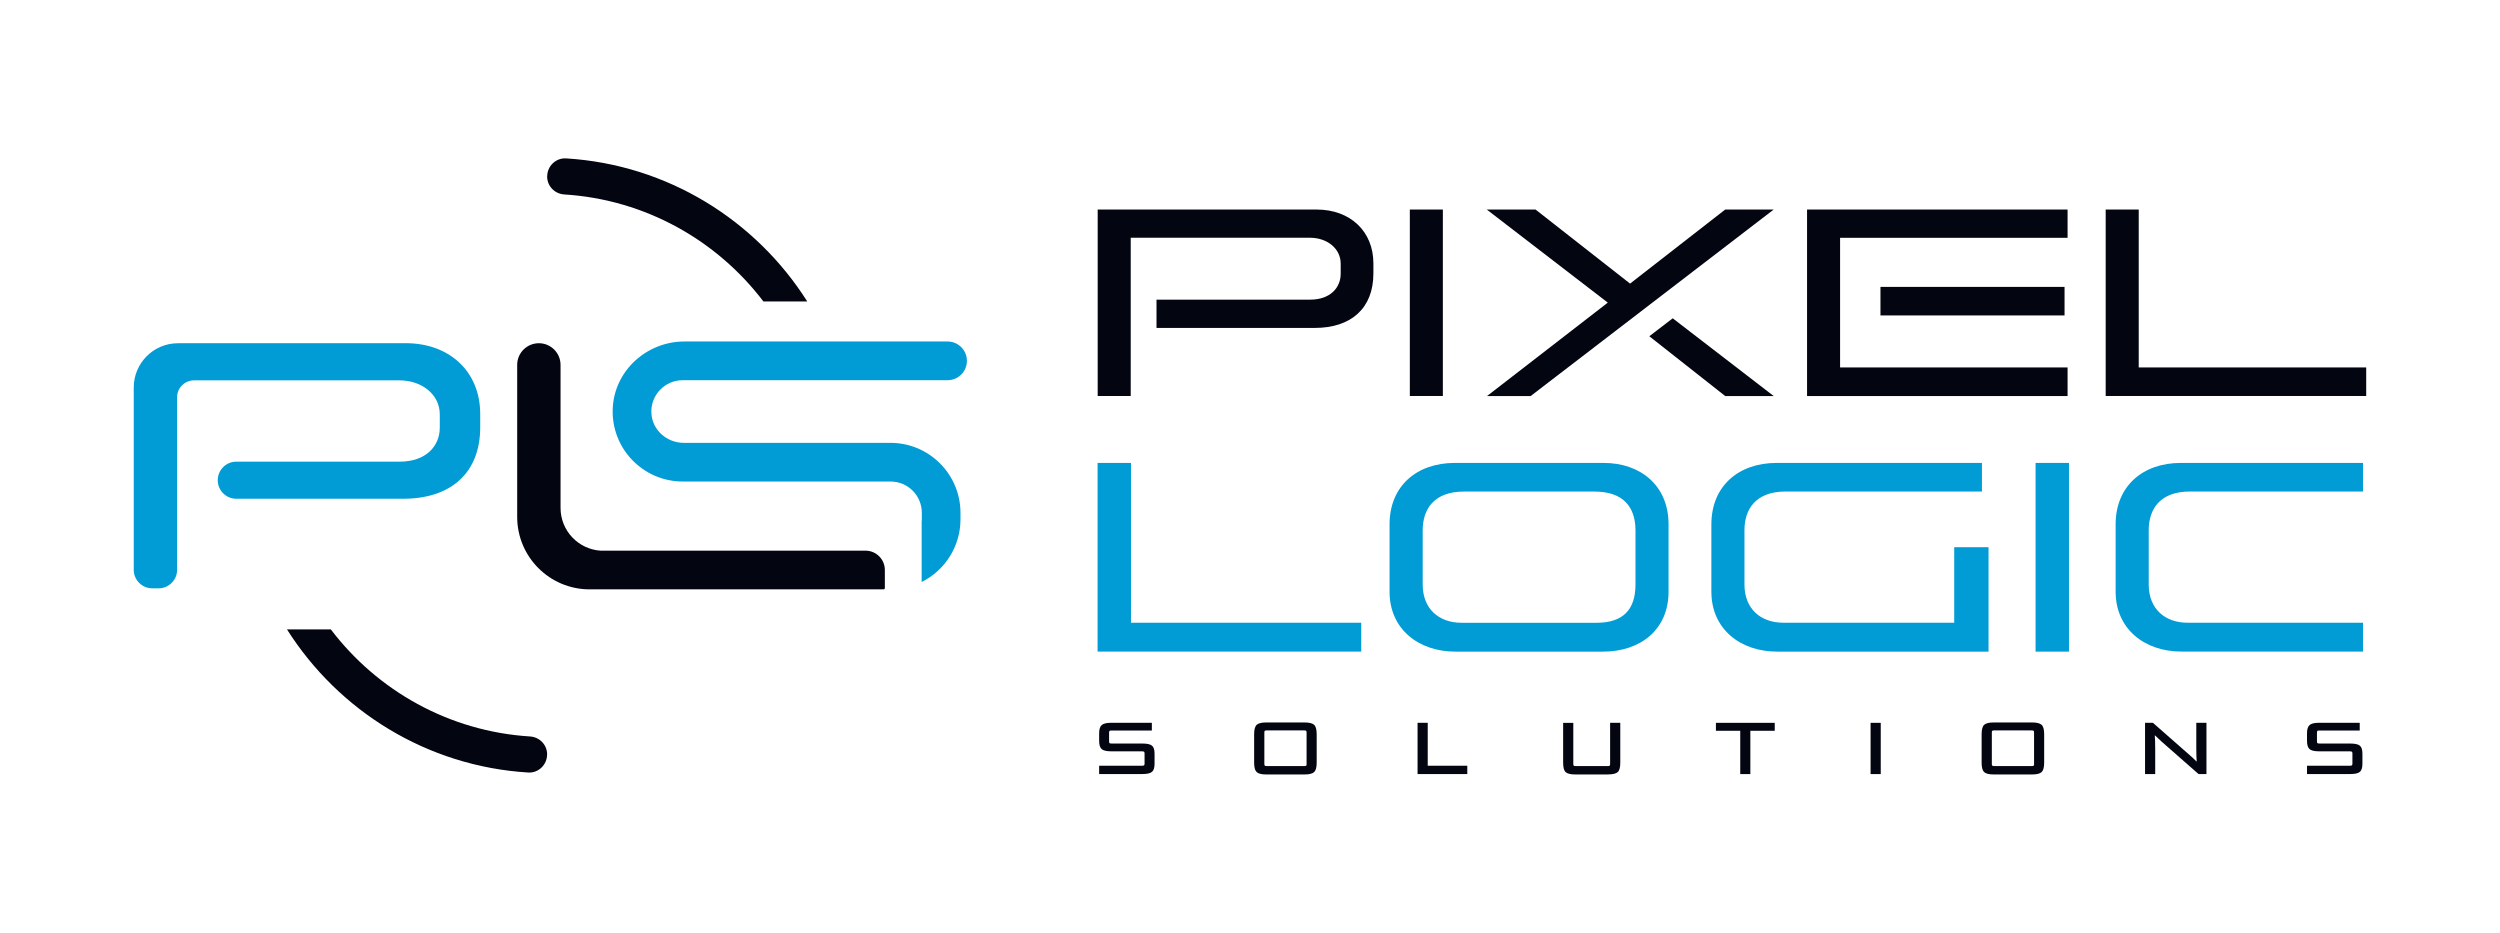 <svg xmlns="http://www.w3.org/2000/svg" id="Layer_1" viewBox="0 0 462.45 172.55"><defs><style>      .st0 {        fill: #019cd5;      }      .st1 {        fill: #030611;      }    </style></defs><g><g><path class="st1" d="M101.21,139.56c0-1.78-1.39-3.22-3.17-3.33-15.01-.94-28.26-8.51-36.84-19.8,0,0,0,0,0,0h-8.11c9.51,15.03,25.84,25.32,44.61,26.47,1.9.12,3.5-1.43,3.5-3.34h0Z"></path><path class="st1" d="M101.21,32.64c0,1.78,1.39,3.22,3.17,3.33,15.01.94,28.26,8.51,36.84,19.8,0,0,0,0,0,0h8.11c-9.51-15.03-25.84-25.32-44.61-26.47-1.9-.12-3.5,1.43-3.5,3.34h0Z"></path></g><g><g><path class="st1" d="M111.2,101.87c-4.19-.22-7.51-3.68-7.51-7.92v-26.45c0-2.22-1.8-4.01-4.01-4.01h0c-2.22,0-4.01,1.8-4.01,4.01v28.12c0,7.4,6,13.4,13.4,13.4h.55s30.32,0,30.32,0h23.49c.14,0,.25-.11.25-.25v-3.33c0-1.98-1.6-3.58-3.58-3.58h-48.88Z"></path><path class="st0" d="M177.67,96.08v-1.21c0-7.15-5.8-12.95-12.95-12.95h-38.24c-3.08,0-5.78-2.32-5.98-5.4-.23-3.37,2.45-6.19,5.78-6.19h49c1.98,0,3.58-1.6,3.58-3.58h0c0-1.98-1.6-3.58-3.58-3.58h-48.68c-7.01,0-12.99,5.44-13.26,12.45-.28,7.37,5.63,13.45,12.94,13.45h38.45c3.2,0,5.79,2.59,5.79,5.79v1.21c0,.18-.01.36-.03.54v11.05c4.25-2.12,7.18-6.52,7.18-11.59Z"></path></g><path class="st0" d="M75.02,63.49h-42.09c-4.52,0-8.19,3.67-8.19,8.19v33.72c0,1.9,1.54,3.43,3.43,3.43h1.16c1.9,0,3.43-1.54,3.43-3.43v-31.92c0-1.72,1.4-3.12,3.12-3.12h38.02c4.12,0,7.45,2.6,7.45,6.29v2.46c0,3.33-2.46,6.29-7.45,6.29h-30.19c-1.9,0-3.43,1.54-3.43,3.43h0c0,1.9,1.54,3.43,3.43,3.43h30.87c8.82,0,14.25-4.77,14.25-13.23v-2.46c0-7.74-5.57-13.09-13.81-13.09Z"></path></g></g><g><path class="st1" d="M260.79,38.76h6.11v34.49h-6.11v-34.49Z"></path><g><polygon class="st1" points="319.13 38.76 301.53 52.46 284.04 38.76 275.02 38.76 297.41 55.98 275.07 73.26 283.14 73.26 328.1 38.76 319.13 38.76"></polygon><polygon class="st1" points="305.09 62.2 319.13 73.26 328.1 73.26 309.42 58.88 305.09 62.2"></polygon></g><path class="st1" d="M389.51,38.76h6.11v29.21h42.08v5.28h-48.19v-34.49Z"></path><path class="st0" d="M203.03,85.63h6.18v29.56h42.59v5.34h-48.77v-34.91Z"></path><path class="st0" d="M257.04,109.46v-12.47c0-7.02,4.96-11.36,12.08-11.36h27.5c6.9,0,12.03,4.23,12.03,11.36v12.47c0,6.9-5.07,11.08-12.14,11.08h-27.28c-6.9,0-12.19-4.23-12.19-11.08ZM295.35,115.2c4.9,0,7.18-2.45,7.18-7.07v-10.02c0-4.45-2.39-7.18-7.57-7.18h-24.16c-5.57,0-7.63,3.28-7.63,7.18v10.02c0,4.51,3.01,7.07,7.18,7.07h25Z"></path><path class="st0" d="M316.57,109.46v-12.47c0-7.02,4.96-11.36,12.08-11.36h37.97v5.29h-36.3c-5.57,0-7.63,3.28-7.63,7.18v10.02c0,4.51,3.01,7.07,7.18,7.07h31.62v-13.97h6.35v19.32h-39.08c-6.9,0-12.19-4.23-12.19-11.08Z"></path><path class="st0" d="M376.54,85.63h6.18v34.91h-6.18v-34.91Z"></path><path class="st0" d="M391.35,109.46v-12.47c0-7.02,4.96-11.36,12.08-11.36h33.68v5.29h-32.01c-5.57,0-7.63,3.28-7.63,7.18v10.02c0,4.51,3.01,7.07,7.18,7.07h32.46v5.34h-33.57c-6.9,0-12.19-4.23-12.19-11.08Z"></path><path class="st1" d="M243.54,38.76h-40.49v34.49h6.11v-29.27h33.17c3.14,0,5.67,1.98,5.67,4.79v1.87c0,2.53-1.87,4.79-5.67,4.79h-28.4v5.23h29.28c6.71,0,10.84-3.63,10.84-10.07v-1.87c0-5.89-4.24-9.96-10.51-9.96Z"></path><g><rect class="st1" x="347.85" y="53.07" width="34.05" height="5.28"></rect><polygon class="st1" points="382.46 43.99 382.46 38.76 334.27 38.76 334.27 73.26 382.46 73.26 382.46 67.97 340.38 67.97 340.38 63.97 340.38 58.35 340.38 53.07 340.38 43.99 382.46 43.99"></polygon></g><g><path class="st1" d="M211.34,143.19h-8.02v-1.54h7.93c.18,0,.3-.03.37-.08s.1-.15.1-.29v-1.93c0-.14-.03-.24-.1-.29s-.19-.08-.37-.08h-5.71c-.85,0-1.43-.14-1.75-.41-.31-.27-.47-.78-.47-1.52v-1.44c0-.72.16-1.21.48-1.49s.9-.42,1.74-.42h7.53v1.43h-7.44c-.19,0-.32.02-.38.07-.06.05-.09.15-.09.3v1.67c0,.15.03.25.09.3.06.04.19.07.38.07h5.71c.85,0,1.44.13,1.75.39.32.26.48.75.48,1.46v1.89c0,.73-.16,1.24-.48,1.5-.32.27-.9.4-1.75.4Z"></path><path class="st1" d="M241.33,143.26h-7.11c-.86,0-1.45-.15-1.76-.44s-.47-.87-.47-1.73v-5.28c0-.86.16-1.44.47-1.73.31-.29.9-.44,1.76-.44h7.11c.86,0,1.45.15,1.76.44.31.29.47.87.47,1.73v5.28c0,.86-.16,1.44-.47,1.73-.31.29-.9.44-1.76.44ZM241.69,141.35v-5.87c0-.15-.03-.25-.09-.3-.06-.04-.18-.07-.37-.07h-6.89c-.19,0-.32.02-.37.07-.06.05-.09.15-.09.3v5.87c0,.15.03.24.1.29s.19.07.37.07h6.89c.18,0,.3-.02.37-.07.06-.05.09-.15.09-.29Z"></path><path class="st1" d="M271.41,143.19h-9.19v-9.48h1.88v7.94h7.32v1.54Z"></path><path class="st1" d="M297.47,143.26h-6.09c-.87,0-1.46-.15-1.77-.44-.31-.29-.46-.87-.46-1.73v-7.38h1.88v7.64c0,.15.03.24.1.29.06.05.19.07.37.07h5.89c.18,0,.3-.02.36-.07.06-.05.09-.15.09-.3v-7.64h1.88v7.38c0,.86-.15,1.44-.46,1.73-.31.29-.9.44-1.77.44Z"></path><path class="st1" d="M323.77,143.19h-1.86v-8.01h-4.5v-1.47h10.88v1.47h-4.51v8.01Z"></path><path class="st1" d="M347.9,143.19h-1.88v-9.48h1.88v9.48Z"></path><path class="st1" d="M375.9,143.26h-7.11c-.86,0-1.45-.15-1.76-.44s-.47-.87-.47-1.73v-5.28c0-.86.16-1.44.47-1.73.31-.29.9-.44,1.76-.44h7.11c.86,0,1.45.15,1.76.44.31.29.47.87.47,1.73v5.28c0,.86-.16,1.44-.47,1.73-.31.29-.9.44-1.76.44ZM376.26,141.35v-5.87c0-.15-.03-.25-.09-.3-.06-.04-.18-.07-.37-.07h-6.89c-.19,0-.32.02-.37.07-.06.05-.09.15-.09.3v5.87c0,.15.03.24.1.29s.19.07.37.07h6.89c.18,0,.3-.02.37-.07.06-.05.09-.15.09-.29Z"></path><path class="st1" d="M408.16,143.19h-1.47l-6.75-5.93c-.6-.54-1.03-.95-1.3-1.22h-.05c.05.56.08,1.41.08,2.53v4.62h-1.88v-9.48h1.46l6.83,6c.44.37.84.75,1.21,1.14h.05c-.04-.59-.07-1.45-.07-2.57v-4.57h1.88v9.48Z"></path><path class="st1" d="M434.77,143.19h-8.02v-1.54h7.93c.18,0,.3-.03.37-.08s.1-.15.1-.29v-1.93c0-.14-.03-.24-.1-.29s-.19-.08-.37-.08h-5.71c-.85,0-1.43-.14-1.75-.41-.31-.27-.47-.78-.47-1.52v-1.44c0-.72.16-1.21.48-1.49s.9-.42,1.74-.42h7.53v1.43h-7.44c-.19,0-.32.02-.38.07-.06.05-.09.15-.09.3v1.67c0,.15.03.25.09.3.06.04.19.07.38.07h5.71c.85,0,1.44.13,1.75.39.32.26.48.75.48,1.46v1.89c0,.73-.16,1.24-.48,1.5-.32.27-.9.4-1.75.4Z"></path></g></g></svg>